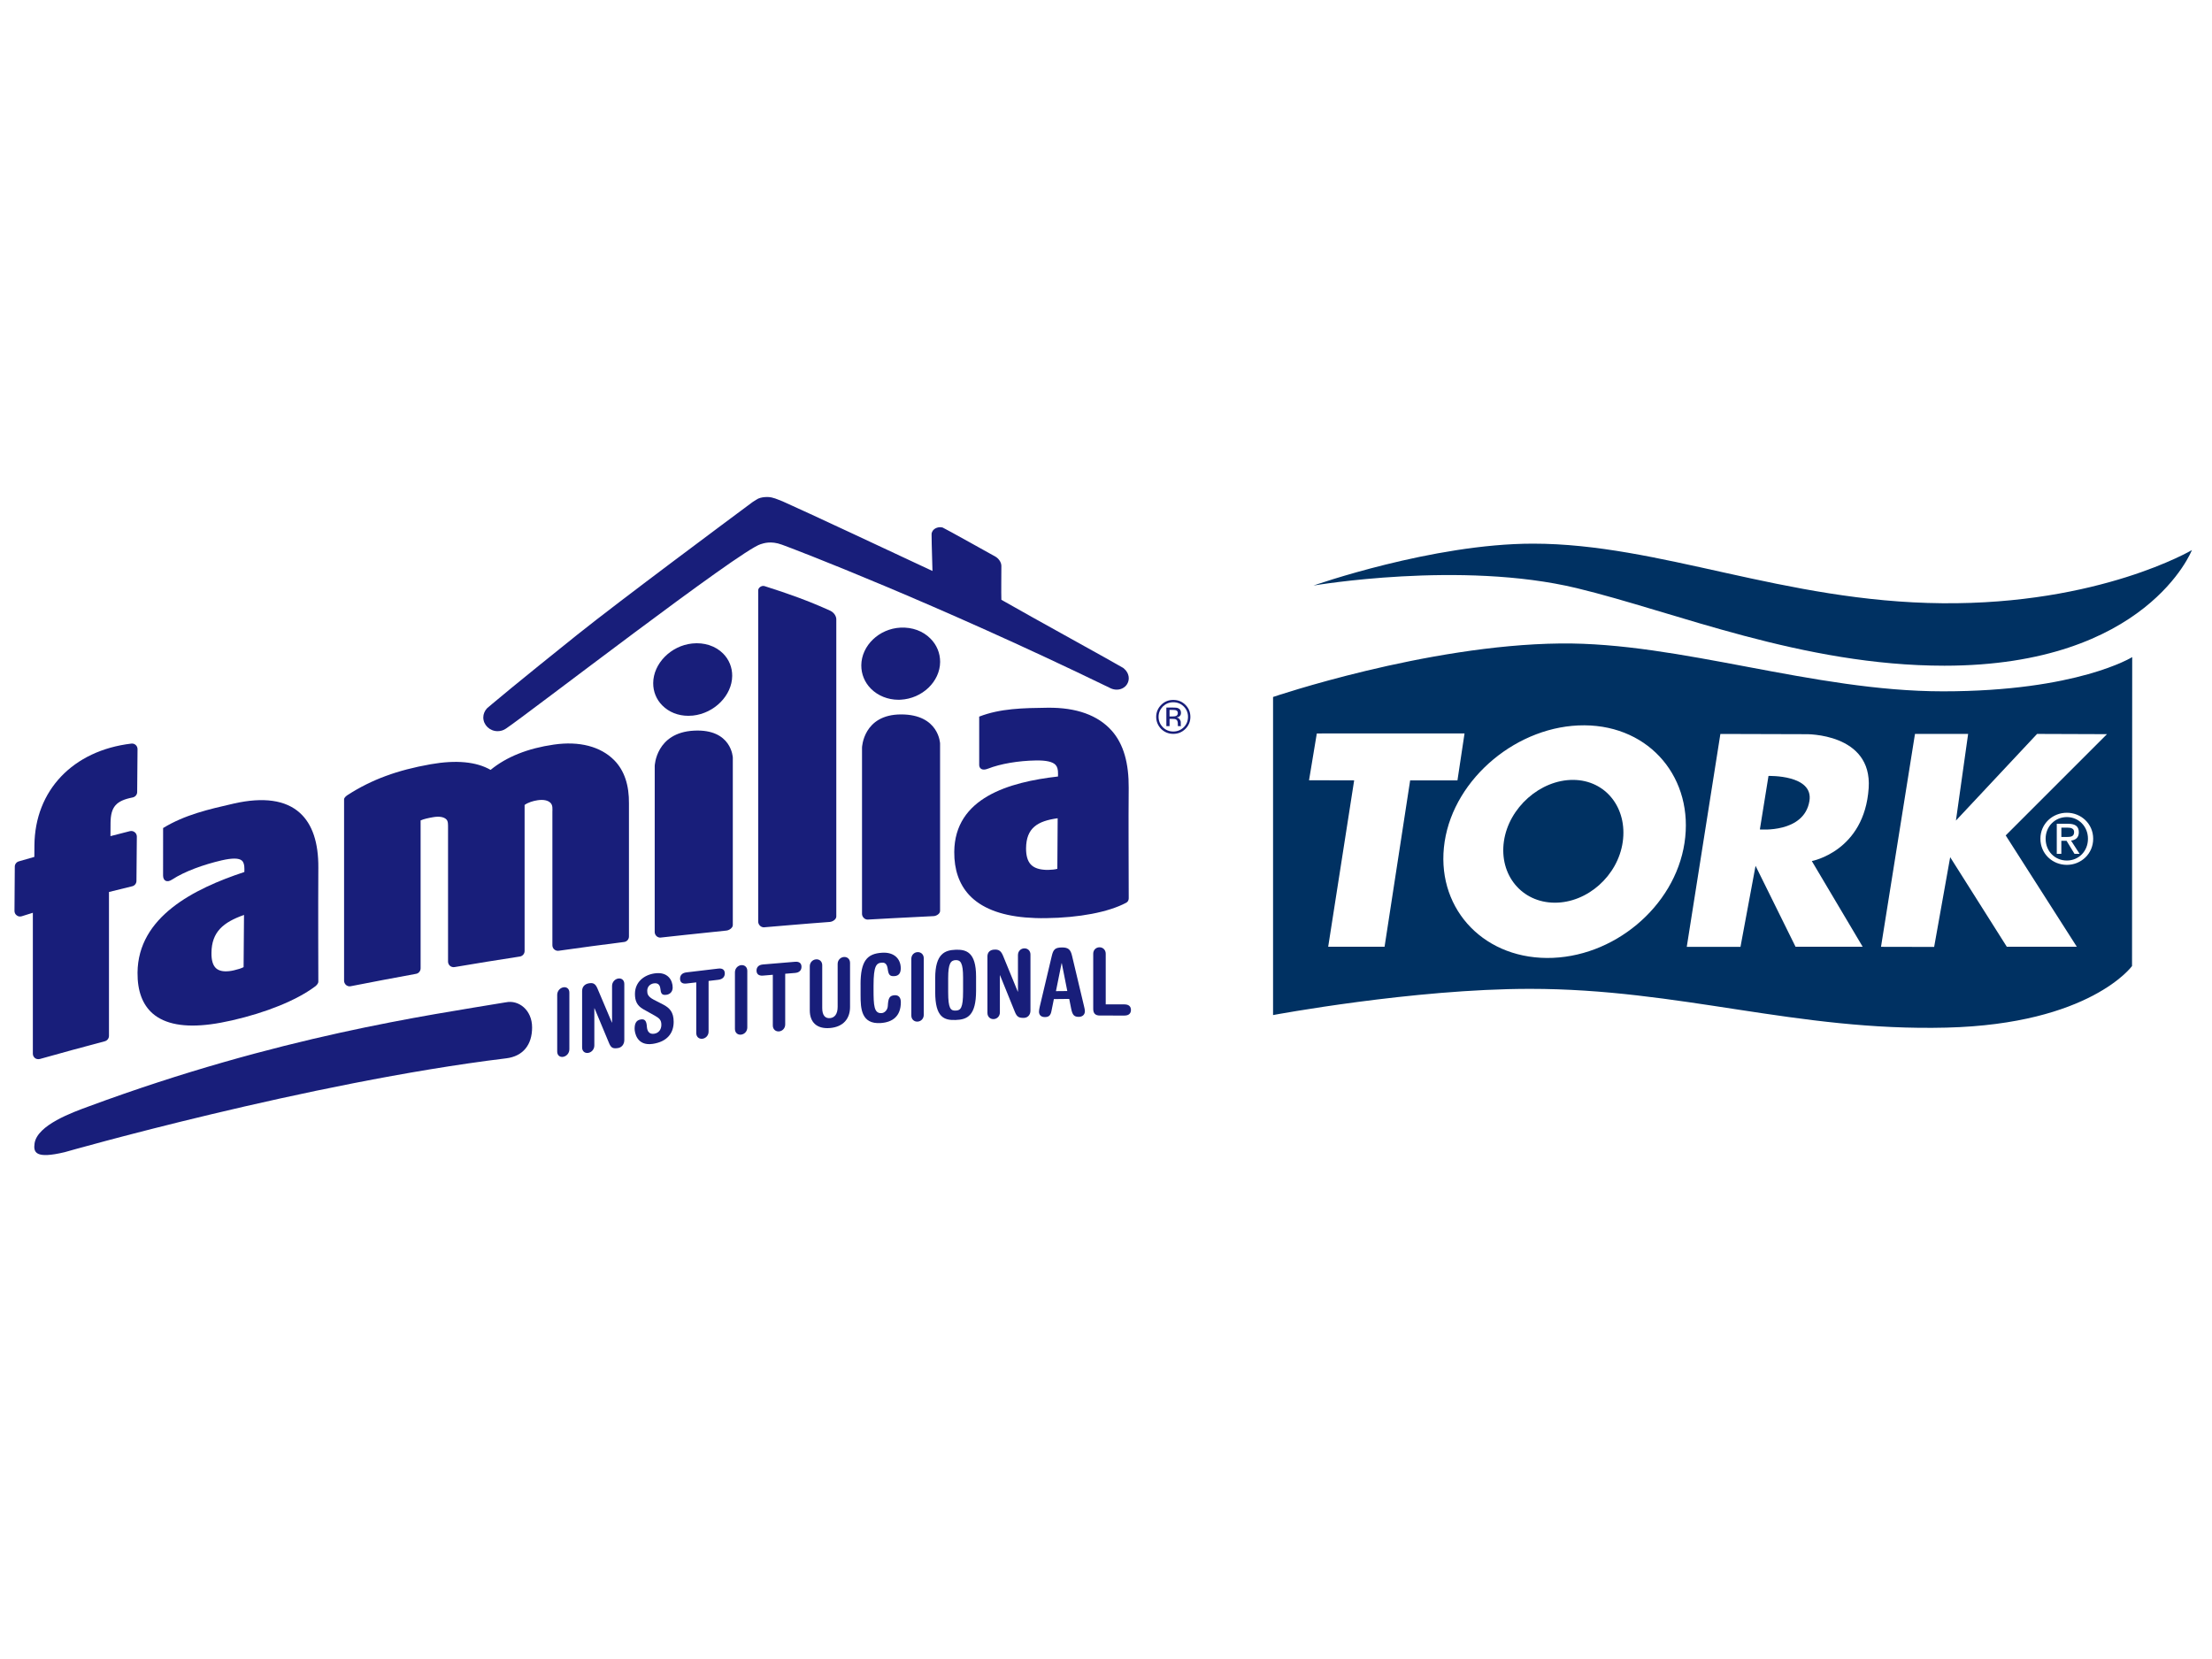 <?xml version="1.0" encoding="utf-8"?>
<!-- Generator: Adobe Illustrator 28.1.0, SVG Export Plug-In . SVG Version: 6.00 Build 0)  -->
<svg version="1.1" id="Capa_1" xmlns="http://www.w3.org/2000/svg" xmlns:xlink="http://www.w3.org/1999/xlink" x="0px" y="0px"
	 viewBox="0 0 800 600" style="enable-background:new 0 0 800 600;" xml:space="preserve">
<style type="text/css">
	.st0{fill:#003162;}
	.st1{fill:#181E7A;}
</style>
<g>
	<g>
		<g>
			<g>
				<path class="st0" d="M475.04,211.77c0,0,43.01-15.15,79.38-15.15c45.97,0,90.63,21.04,148.02,21.55
					c56.89,0.51,90.29-19.22,90.29-19.22s-16.27,41.81-89.51,41.81c-51.42,0-97.38-19.48-132.96-28.05
					C528.37,202.63,475.04,211.77,475.04,211.77z"/>
				<g>
					<path class="st0" d="M702.71,250.03c-47.09,0-95.04-17.78-138.41-17.31c-48.56,0.52-103.88,19.35-103.88,19.35v115.04
						c0,0,50.63-9.48,92.97-9.48c54.28,0,96.35,15.38,150.62,14.02c51.94-1.3,67.07-22.27,67.07-22.27l0.06-111.73
						C771.14,237.65,751.36,250.03,702.71,250.03z M500.75,342.39h-20.39l9.39-60.16l-16.32-0.04l2.81-16.92l53.43-0.02l-2.56,16.98
						l-17.11,0.01L500.75,342.39z M609.22,304.89c-3.54,23.1-25.82,41.71-49.78,41.57c-23.96-0.15-40.5-18.98-36.96-42.08
						c3.54-23.1,26.62-42.2,50.57-42.06C597.01,262.47,612.76,281.8,609.22,304.89z M675.83,285.05
						c-1.56,22.85-20.56,26.36-20.56,26.36l18.39,30.99h-24.28l-14.46-29.26l-5.45,29.3h-19.43l12.16-77l30.9,0.09
						C653.1,265.52,677.19,265.05,675.83,285.05z M747.51,312.79c-5.18,0-9.57-3.99-9.57-9.45c0-5.41,4.39-9.4,9.57-9.4
						c5.14,0,9.52,3.99,9.52,9.4C757.03,308.8,752.64,312.79,747.51,312.79z M725.39,302.14l25.71,40.25h-25.32l-20.47-32.38
						l-5.8,32.46l-19.22-0.04l12.29-77h19.22l-4.41,31.34l29.35-31.34l25.28,0.09L725.39,302.14z"/>
					<path class="st0" d="M750.13,300.92c0-1.35-1.22-1.59-2.37-1.59h-2.24v3.37h1.97C748.88,302.69,750.13,302.59,750.13,300.92z"
						/>
					<path class="st0" d="M639.6,280.63l-3.12,19.35c0,0,15.97,1.43,17.92-10.26C656,280.12,639.6,280.63,639.6,280.63z"/>
					<path class="st0" d="M568.97,282.06c-11.87-0.07-23.3,10.01-25.06,22.2c-1.75,12.19,6.44,22.13,18.31,22.21
						c11.87,0.08,22.91-9.75,24.66-21.94C588.64,292.34,580.84,282.13,568.97,282.06z"/>
					<path class="st0" d="M747.51,295.51c-4.31,0-7.68,3.37-7.68,7.83c0,4.54,3.37,7.88,7.68,7.88c4.26,0,7.63-3.34,7.63-7.88
						C755.14,298.88,751.77,295.51,747.51,295.51z M750.27,308.8l-2.87-4.71h-1.89v4.71h-1.65v-10.87h4.14
						c2.57,0,3.84,0.95,3.84,3.09c0,1.94-1.22,2.79-2.82,2.99l3.09,4.79H750.27z"/>
				</g>
			</g>
			<g>
				<g>
					<path class="st1" d="M47.98,288.41c0.94-0.2,1.63-1.01,1.63-1.96l0.13-15.51c0-0.58-0.24-1.14-0.67-1.52
						c-0.44-0.39-1.01-0.57-1.57-0.49c-21.14,2.5-34.89,16.95-35.05,36.81l-0.03,4.17c-1.88,0.52-3.73,1.05-5.6,1.61
						c-0.86,0.24-1.47,1.02-1.47,1.9l-0.11,16.02c-0.01,0.63,0.28,1.23,0.8,1.61c0.5,0.4,1.14,0.52,1.77,0.34
						c1.49-0.42,2.58-0.85,4.07-1.27v50.92c-0.02,0.63,0.28,1.24,0.77,1.63c0.36,0.27,0.79,0.39,1.23,0.39
						c0.18,0,0.36-0.03,0.53-0.06c7.76-2.19,15.66-4.34,23.49-6.41c0.88-0.24,1.5-1.03,1.51-1.93V322.6
						c2.67-0.69,5.75-1.39,8.44-2.08c0.88-0.22,1.5-1.02,1.5-1.93l0.14-16.02c0-0.62-0.28-1.22-0.78-1.6
						c-0.48-0.39-1.15-0.53-1.75-0.37c-2.33,0.59-4.68,1.2-7.01,1.8l0.03-4.84C40.05,291.8,41.99,289.57,47.98,288.41"/>
					<path class="st1" d="M88.1,349.78c-0.87,0.44-2.01,0.81-3.39,1.12c-0.58,0.15-1.15,0.25-1.69,0.31
						c-2.17,0.26-3.78-0.07-4.83-0.98c-1.17-1.02-1.75-2.89-1.71-5.59c0.05-7.64,4.31-11.1,11.77-13.74
						C88.21,337.21,88.16,343.49,88.1,349.78 M108.43,293.97c-5.12-4.62-13.16-5.79-23.89-3.35c-9.1,2.08-17.67,4.04-25.55,8.85
						c0.01,0.07,0,17.06-0.01,17.17c0,1.83,1.32,2.75,3.27,1.46c4.5-2.95,11.38-5.42,17.87-6.93c3.92-0.9,6.29-0.86,7.37,0.08
						c0.62,0.55,0.91,1.54,0.9,3c0,0.36-0.01,0.74-0.01,1.12c-18.29,6.04-38.48,16.23-38.64,36.41c-0.06,6.63,1.81,11.6,5.52,14.81
						c4.44,3.82,11.46,5.1,20.94,3.86c2.4-0.31,4.98-0.8,7.69-1.41c12.37-2.83,23.29-7.23,29.98-12.21c0.6-0.43,1.26-1.13,1.26-1.82
						c0-1.29-0.1-27.45,0-41.17C115.2,304.74,112.96,298.04,108.43,293.97"/>
					<path class="st1" d="M200.31,269.29c-9.45,1.35-17.14,4.44-22.88,9.15c-5.16-2.97-12.44-3.66-21.67-2.04
						c-12.13,2.14-21.34,5.55-29.89,11.03c-0.57,0.36-1.43,1-1.43,1.68v65.58c-0.01,0.59,0.28,1.17,0.73,1.56
						c0.38,0.31,0.83,0.47,1.28,0.47c0.13,0,0.28-0.01,0.39-0.04c7.88-1.55,15.83-3.06,23.62-4.48c0.95-0.16,1.64-1,1.66-1.96
						v-53.52c1.12-0.52,2.78-0.87,4.49-1.17c2.23-0.39,3.92-0.11,4.82,0.79c0.66,0.67,0.61,1.73,0.61,3.16v48.26
						c-0.01,0.59,0.26,1.16,0.69,1.54c0.46,0.39,1.07,0.55,1.66,0.46c7.8-1.34,15.76-2.6,23.64-3.82c0.97-0.16,1.7-1,1.7-1.98
						v-52.84c1.23-0.9,3.08-1.46,4.68-1.7c2.13-0.32,3.76,0.02,4.7,0.96c0.86,0.89,0.68,2.23,0.67,3.21v48.24
						c0,0.6,0.24,1.17,0.68,1.54c0.45,0.39,1.03,0.58,1.62,0.48c7.85-1.12,15.81-2.18,23.64-3.17c1-0.12,1.75-0.98,1.75-1.98v-48.11
						c0.07-6.42-1.55-11.84-5.36-15.68C217.19,269.96,209.51,267.96,200.31,269.29"/>
					<path class="st1" d="M382.4,314.22c-0.87,0.24-1.97,0.36-3.32,0.39c-0.59,0.01-1.13-0.02-1.65-0.07
						c-2.1-0.19-3.67-0.84-4.68-1.95c-1.12-1.23-1.68-3.18-1.66-5.79c0.06-7.4,4.18-9.87,11.43-10.87
						C382.47,302.02,382.43,308.12,382.4,314.22 M408.21,284.98c0.06-8.86-1.79-15.83-6.15-20.73c-4.98-5.58-12.77-8.41-23.16-8.29
						c-8.81,0.11-17.11,0.23-24.78,3.22c0,0.08,0.02,0.13,0.02,0.2v17.25c0,1.18,0.91,2.26,3.15,1.38
						c4.57-1.8,11.07-2.88,17.34-2.98c3.8-0.07,6.12,0.49,7.15,1.62c0.6,0.65,0.89,1.69,0.87,3.12c0,0.34,0,0.7-0.01,1.06
						c-17.71,2.02-37.37,7.68-37.52,27.27c-0.05,6.42,1.76,11.64,5.36,15.55c4.3,4.64,11.17,7.37,20.35,8.16
						c2.31,0.2,4.82,0.29,7.48,0.25c11.98-0.16,22.54-2.14,28.99-5.57c0.57-0.3,0.91-0.89,0.92-1.56
						C408.21,311.53,408.09,298.29,408.21,284.98"/>
					<path class="st1" d="M250.94,264.25c-13.74,0.73-14.15,12.73-14.15,12.73l-0.01,60.08c0,0.58,0.25,1.13,0.67,1.51
						c0.37,0.34,0.85,0.53,1.35,0.53c0.08,0,16.07-1.78,23.87-2.54c1.03-0.09,2.35-0.96,2.36-1.99v-60.55
						C265.04,274.03,264.67,263.51,250.94,264.25"/>
					<path class="st1" d="M325.9,258.38c-13.73,0-14.14,11.98-14.14,11.98v60.08c-0.02,0.58,0.22,1.13,0.66,1.56
						c0.35,0.36,0.84,0.56,1.34,0.58c0.09,0,16.07-0.91,23.88-1.25c1.01-0.04,2.33-0.84,2.35-1.86v-60.56
						C339.99,268.91,339.64,258.38,325.9,258.38"/>
					<path class="st1" d="M325.68,226.99c-7.77,0.39-14.12,6.51-14.18,13.63c-0.02,3.17,1.21,6.18,3.49,8.47
						c2.52,2.53,6.13,3.99,9.93,3.99c0.27,0,0.54-0.01,0.79-0.02c7.83-0.41,14.24-6.53,14.3-13.66c0.01-3.17-1.21-6.16-3.49-8.44
						C333.79,228.2,329.93,226.79,325.68,226.99"/>
					<path class="st1" d="M300.24,220.86c-7.8-3.53-15-6.13-23.71-8.88c-1.03-0.33-2.3,0.51-2.32,1.52v119.79
						c0,0.59,0.25,1.14,0.68,1.53c0.36,0.35,0.84,0.54,1.35,0.56c0.06,0,16.05-1.39,23.87-1.95c1.01-0.08,2.34-0.9,2.35-1.95V223.95
						c0-0.58-0.24-1.23-0.66-1.82C301.37,221.54,300.78,221.12,300.24,220.86"/>
					<path class="st1" d="M248.94,258.88c0.55,0,1.11-0.04,1.66-0.08c7.77-0.84,14.15-7.28,14.21-14.36
						c0.02-3.05-1.14-5.92-3.28-8.07c-2.75-2.77-6.85-4.11-11.21-3.64c-7.71,0.82-14.03,7.25-14.08,14.29
						c-0.03,3.08,1.13,5.95,3.3,8.12C241.93,257.55,245.25,258.88,248.94,258.88"/>
					<path class="st1" d="M201.52,359.82c0-1.42,1.01-2.52,2.2-2.74c1.19-0.23,2.2,0.49,2.2,1.9v20.49c0,1.41-1.01,2.52-2.2,2.74
						c-1.2,0.23-2.2-0.5-2.2-1.9V359.82z"/>
					<path class="st1" d="M210.54,358.35c0-1.43,0.9-2.47,2.43-2.72c1.38-0.24,2.28-0.03,3.07,1.78l5.26,12.41h0.06v-13.23
						c0-1.42,1.03-2.5,2.22-2.69c1.19-0.2,2.21,0.54,2.21,1.96v20.28c0,1.62-1.02,2.69-2.21,2.89c-1.82,0.3-2.57,0.01-3.3-1.76
						l-5.26-12.61l-0.07,0.02v13.43c0,1.41-1.02,2.5-2.21,2.68c-1.19,0.19-2.21-0.54-2.21-1.97V358.35z"/>
					<path class="st1" d="M232.66,365c-2.33-1.33-3.02-3.08-3.02-5.54c0-4.28,3.24-6.83,7.03-7.41c4.96-0.76,6.61,2.59,6.61,5.09
						c0,1.52-0.95,2.43-2.19,2.63c-1.79,0.27-2.08-0.53-2.26-2.22c-0.21-1.67-1.13-2.08-2.4-1.9c-1.36,0.22-2.35,1.23-2.35,2.69
						c0,1.12,0.2,2.09,2.4,3.24l3.28,1.68c2.42,1.25,3.88,2.78,3.88,6.31c0,4.19-2.46,7.19-7.56,7.96
						c-5.84,0.88-6.56-4.25-6.56-5.43c0-1.62,0.35-3.12,2.25-3.41c1.39-0.21,2.05,0.46,2.18,2.6c0.1,1.63,0.86,2.86,2.66,2.57
						c1.74-0.26,2.58-1.67,2.58-3.21c0-1.65-0.63-2.34-2.26-3.26L232.66,365z"/>
					<path class="st1" d="M259.8,350.3c1.66-0.2,2.33,0.61,2.33,1.74c0,1.15-0.67,2.1-2.33,2.31l-3.53,0.42v18.33
						c0,1.4-1.03,2.43-2.24,2.58c-1.2,0.14-2.22-0.66-2.22-2.07v-18.32l-3.53,0.41c-1.67,0.21-2.33-0.59-2.33-1.74
						c0-1.15,0.66-2.1,2.33-2.29L259.8,350.3z"/>
					<path class="st1" d="M265.8,351.66c0-1.43,1.04-2.45,2.23-2.6c1.21-0.14,2.24,0.66,2.24,2.05v20.49c0,1.41-1.03,2.45-2.24,2.59
						c-1.19,0.15-2.23-0.64-2.23-2.06V351.66z"/>
					<path class="st1" d="M287.54,347.84c1.66-0.15,2.33,0.67,2.33,1.82c0,1.14-0.67,2.08-2.33,2.22l-3.56,0.29v18.33
						c0,1.41-1.03,2.41-2.23,2.52c-1.21,0.1-2.25-0.73-2.25-2.15v-18.33l-3.54,0.3c-1.67,0.14-2.35-0.67-2.35-1.82
						s0.68-2.08,2.35-2.21L287.54,347.84z"/>
					<path class="st1" d="M292.87,349.47c0-1.42,1.04-2.4,2.25-2.51c1.21-0.11,2.25,0.72,2.25,2.13v15.49c0,2.67,1.1,3.79,2.8,3.64
						c1.67-0.15,2.78-1.45,2.78-4.11v-15.49c0-1.41,1.04-2.41,2.24-2.51c1.21-0.11,2.24,0.72,2.24,2.14v15.93
						c0,4.24-2.44,7.21-7.26,7.62c-4.83,0.4-7.3-2.15-7.3-6.41V349.47z"/>
					<path class="st1" d="M311.23,356.07c0-8.55,2.35-11.16,7.75-11.5c4.47-0.3,6.79,2.28,6.79,5.62c0,1.59-0.58,2.72-2.29,2.84
						c-1.74,0.12-2.14-0.57-2.42-2.56c-0.22-1.67-0.89-2.4-2.08-2.32c-2.04,0.12-3.05,1.09-3.05,8.34v1.34
						c0,5.81,0.15,8.75,2.91,8.58c1.16-0.08,2.19-1.22,2.25-2.6c0.15-2.75,0.55-3.74,2.43-3.87c1.55-0.11,2.28,0.91,2.28,2.52
						c0,5.05-2.95,7.26-7.31,7.54c-7.05,0.46-7.25-5.36-7.25-10.07V356.07z"/>
					<path class="st1" d="M329.59,346.78c0-1.42,1.04-2.38,2.25-2.43c1.2-0.06,2.25,0.8,2.25,2.21v20.48c0,1.42-1.05,2.38-2.25,2.44
						c-1.21,0.06-2.25-0.8-2.25-2.22V346.78z"/>
					<path class="st1" d="M342.92,358.83c0,5.93,0.88,6.74,2.7,6.66c1.82-0.04,2.69-0.93,2.69-6.86v-5.12c0-5.23-0.9-6.35-2.69-6.27
						c-1.77,0.06-2.7,1.23-2.7,6.45V358.83z M338.23,353.69c0-8.88,3.62-10.06,7.39-10.2c3.76-0.13,7.39,0.79,7.39,9.68v5.12
						c0,9.13-3.23,10.46-7.39,10.6c-4.18,0.15-7.39-0.95-7.39-10.07V353.69z"/>
					<path class="st1" d="M357.12,345.87c0-1.42,0.9-2.37,2.48-2.43c1.42-0.07,2.33,0.24,3.14,2.16l5.36,13.05l0.06-0.01v-13.23
						c0-1.43,1.04-2.38,2.26-2.42c1.22-0.05,2.26,0.81,2.26,2.23v20.28c0,1.6-1.04,2.56-2.26,2.62c-1.86,0.07-2.63-0.29-3.38-2.17
						l-5.36-13.23h-0.06v13.43c0,1.42-1.05,2.37-2.25,2.42c-1.22,0.05-2.25-0.81-2.25-2.23V345.87z"/>
					<path class="st1" d="M386,358.42l-1.99-10.06h-0.07l-2.04,10.1L386,358.42z M381.15,361.33l-0.89,4.38
						c-0.31,1.51-0.91,2.13-2.36,2.13c-1.35,0.01-2.13-0.75-2.13-1.94c0-0.4,0.1-1.18,0.28-1.86l4.31-18.18
						c0.56-2.46,1.17-3.17,3.69-3.2c2.29-0.01,3.15,0.69,3.7,3.15l4.28,17.99c0.18,0.75,0.34,1.48,0.34,1.85
						c0,1.52-1.11,2.11-2.23,2.11c-1.64,0-2.28-0.66-2.73-2.92l-0.71-3.57L381.15,361.33z"/>
					<path class="st1" d="M406.67,363.25c1.7,0,2.35,0.88,2.35,2.01c0,1.14-0.65,2.03-2.35,2.03l-8.86-0.01
						c-1.65,0.01-2.43-0.75-2.43-2.42v-19.94c0-1.41,1.05-2.32,2.27-2.32c1.21-0.01,2.25,0.91,2.25,2.33v18.32H406.67z"/>
					<path class="st1" d="M23.42,416.69c-10.62,2.54-11.38,0.09-10.92-3.15c0.95-6.69,13.87-11.29,19.56-13.38
						c68.87-25.47,123-32.98,150.81-37.65l0.02-0.01c0.03,0.01,0.05,0,0.07,0.01l0.01-0.01c4.6-0.96,9.46,2.76,9.47,9.05
						c0.02,6.29-3.25,10.46-9.37,11.21C111.53,391.48,23.48,416.67,23.42,416.69"/>
					<path class="st1" d="M406.69,241.97c-0.14-0.16-0.3-0.29-0.47-0.41c-2.91-1.78-33.19-18.4-44.06-24.64
						c-0.09-2.55,0-9.14,0-12.19c0.02-1.48-1.12-2.83-2.15-3.42c0,0-18.53-10.34-19.07-10.51c0,0-0.45-0.11-0.78-0.13
						c0,0-2.61-0.16-3.22,2.21c0,0-0.02,0.05-0.02,0.47c0,0.95,0.03,3.93,0.32,13.15c-11.94-5.6-46.51-21.79-54.25-25.2
						c-1.9-0.7-3.3-1.49-5.33-1.55c-1.37-0.02-2.45,0.16-3.45,0.58c-0.02,0.01-1.51,0.84-2.06,1.27
						c-8.08,6.01-47.76,35.48-63.4,47.98c-9.88,7.9-18.37,14.79-23.74,19.19c-6.48,5.32-8.87,7.39-8.87,7.39
						c-0.86,0.93-1.35,2.1-1.35,3.31c0,2.73,2.32,4.97,5.19,4.97c1.11,0,2.15-0.34,2.99-0.92c7.96-5.32,84.77-64.63,92.14-66.71
						c1.03-0.3,3.62-1.31,7.66,0.17c4.08,1.45,55.16,20.99,118.45,51.72c0.64,0.36,1.36,0.6,2.09,0.69c1.83,0.2,3.48-0.58,4.35-2.01
						C408.7,245.66,408.3,243.44,406.69,241.97"/>
				</g>
				<path class="st1" d="M425.24,258.97c-0.25,0.08-0.61,0.14-1.17,0.14h-1.09v-2.36h1.06c0.67,0,1.17,0.04,1.47,0.23
					c0.29,0.16,0.46,0.47,0.46,0.94C425.97,258.42,425.74,258.8,425.24,258.97 M427.12,257.81c0-0.83-0.33-1.39-1.05-1.69
					c-0.41-0.19-1-0.22-1.86-0.22h-2.38v6.72h1.16v-2.63h0.97c0.68,0,1.12,0.06,1.36,0.21c0.43,0.23,0.66,0.73,0.66,1.55v0.54v0.2
					c0,0,0.03,0.02,0.07,0.08v0.04h1.08l-0.03-0.1c-0.05-0.02-0.06-0.15-0.06-0.3v-0.53v-0.49c0-0.33-0.14-0.66-0.4-1.06
					c-0.25-0.33-0.6-0.58-1.16-0.63c0.41-0.06,0.76-0.18,0.97-0.34C426.91,258.87,427.12,258.42,427.12,257.81"/>
				<path class="st1" d="M428.13,263.01c-1.04,1.03-2.33,1.55-3.8,1.55c-1.47,0-2.74-0.52-3.78-1.55c-0.99-1.02-1.53-2.27-1.53-3.76
					c0-1.45,0.54-2.69,1.53-3.73c1.08-1.03,2.31-1.54,3.78-1.54c1.47,0,2.76,0.51,3.8,1.54c1.02,1.03,1.53,2.28,1.53,3.73
					C429.65,260.75,429.15,261.99,428.13,263.01 M428.71,254.9c-1.2-1.18-2.64-1.76-4.38-1.76c-1.72,0-3.16,0.58-4.34,1.76
					c-1.21,1.21-1.84,2.68-1.84,4.35c0,1.7,0.63,3.16,1.78,4.37c1.24,1.2,2.68,1.79,4.4,1.79c1.74,0,3.18-0.6,4.38-1.79
					c1.21-1.21,1.81-2.67,1.81-4.37C430.51,257.55,429.92,256.11,428.71,254.9"/>
			</g>
		</g>
	</g>
</g>
</svg>

